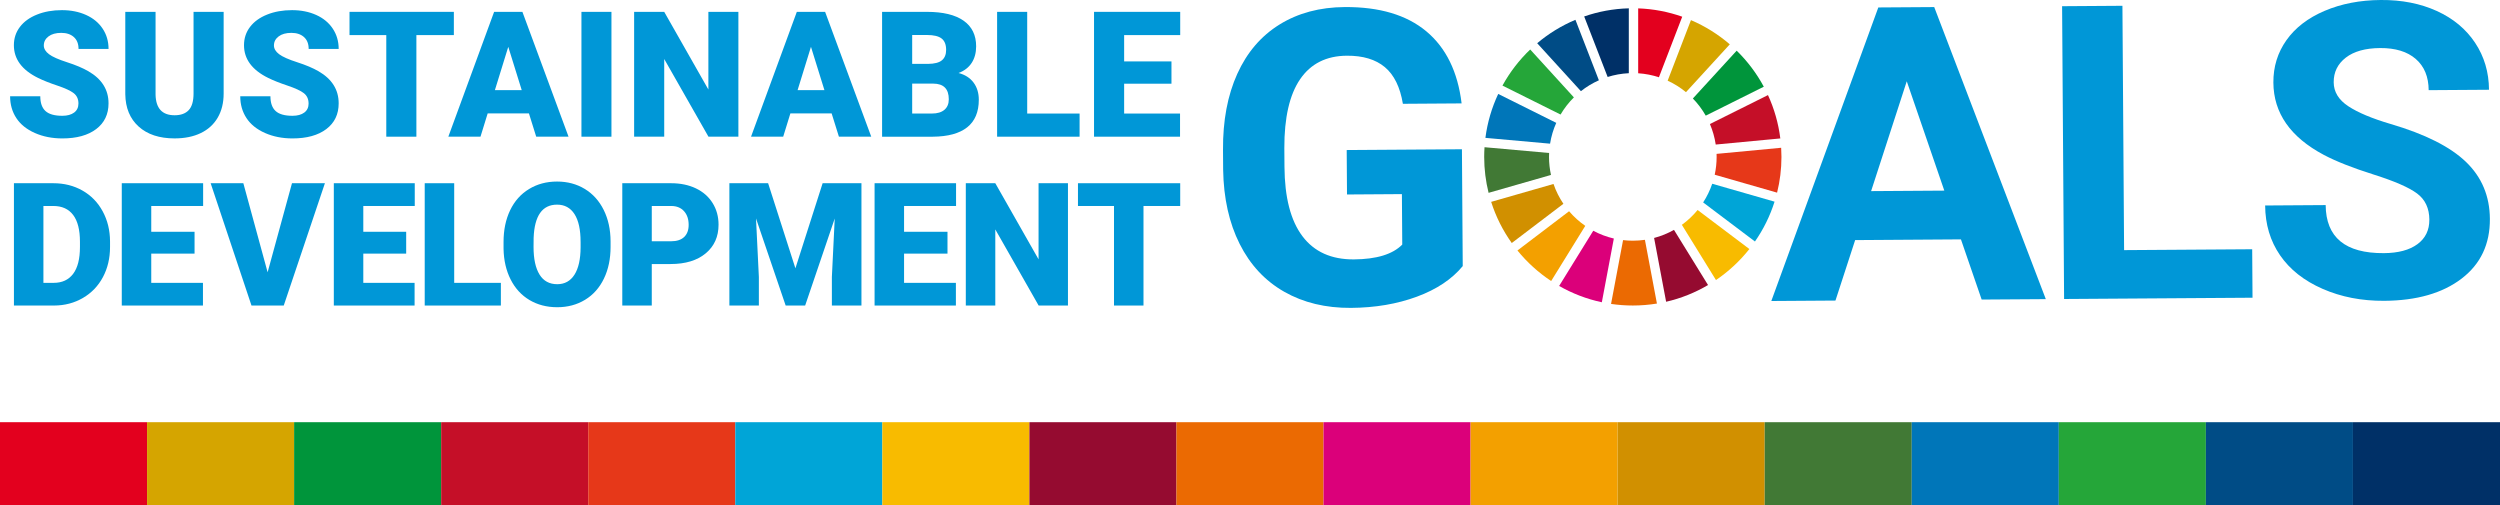 <?xml version="1.0" encoding="UTF-8"?>
<svg id="_レイヤー_2" data-name="レイヤー 2" xmlns="http://www.w3.org/2000/svg" width="362.384" height="73.227" viewBox="0 0 362.384 73.227">
  <g id="_レイヤー_1-2" data-name="レイヤー 1">
    <g>
      <path d="m212.027,38.572c-1.561,1.896-3.776,3.374-6.645,4.433-2.87,1.059-6.052,1.601-9.551,1.624-3.673.025-6.899-.754-9.68-2.339-2.78-1.584-4.934-3.897-6.46-6.938-1.527-3.041-2.324-6.621-2.391-10.741l-.02-2.886c-.029-4.236.661-7.909,2.068-11.019,1.407-3.11,3.45-5.495,6.131-7.156,2.681-1.66,5.828-2.503,9.443-2.527,5.032-.034,8.977,1.139,11.83,3.519,2.853,2.382,4.559,5.863,5.114,10.445l-8.512.059c-.405-2.427-1.277-4.2-2.616-5.317-1.339-1.118-3.175-1.67-5.506-1.654-2.974.02-5.231,1.153-6.769,3.399-1.539,2.245-2.303,5.574-2.293,9.986l.019,2.711c.03,4.451.898,7.807,2.605,10.069,1.705,2.262,4.192,3.382,7.457,3.36,3.283-.023,5.621-.738,7.011-2.147l-.051-7.317-7.957.054-.044-6.442,16.703-.114.116,16.936Z" fill="#0097d7" stroke-width="0"/>
      <path d="m284.244,34.698l-15.333.104-2.854,8.765-9.299.064,15.51-42.551,8.104-.055,16.176,42.334-9.299.063-3.004-8.724Zm-13.02-6.995l10.611-.072-5.443-15.851-5.168,15.923Z" fill="#0097d7" stroke-width="0"/>
      <polygon points="307.895 36.256 326.464 36.13 326.511 43.155 299.198 43.341 298.909 .899 307.654 .839 307.895 36.256" fill="#0097d7" stroke-width="0"/>
      <path d="m352.145,31.844c-.011-1.651-.603-2.916-1.775-3.792-1.172-.877-3.277-1.795-6.316-2.756-3.038-.96-5.445-1.911-7.22-2.851-4.837-2.571-7.27-6.062-7.3-10.474-.016-2.293.616-4.343,1.896-6.149,1.28-1.806,3.126-3.224,5.539-4.251,2.413-1.027,5.125-1.55,8.138-1.571,3.03-.021,5.736.51,8.114,1.591,2.379,1.082,4.23,2.619,5.555,4.612,1.326,1.993,1.997,4.263,2.014,6.808l-8.745.059c-.013-1.943-.635-3.45-1.868-4.52-1.231-1.07-2.954-1.598-5.17-1.583-2.138.015-3.796.478-4.976,1.389-1.179.912-1.764,2.106-1.753,3.583.01,1.381.711,2.532,2.108,3.455,1.395.923,3.447,1.784,6.153,2.582,4.985,1.463,8.623,3.293,10.911,5.493,2.289,2.2,3.445,4.952,3.467,8.255.025,3.673-1.346,6.564-4.11,8.672-2.765,2.108-6.499,3.178-11.202,3.21-3.264.022-6.242-.555-8.932-1.733-2.69-1.176-4.746-2.799-6.169-4.869-1.424-2.07-2.144-4.476-2.163-7.216l8.774-.059c.032,4.683,2.846,7.006,8.443,6.967,2.079-.014,3.7-.448,4.86-1.301,1.16-.854,1.735-2.038,1.725-3.554" fill="#0097d7" stroke-width="0"/>
      <path d="m256.274,13.783l-8.416,4.195c.402.938.688,1.935.842,2.974l9.363-.885c-.277-2.216-.89-4.329-1.789-6.285" fill="#c50f28" stroke-width="0"/>
      <path d="m248.831,22.743c0,.887-.095,1.751-.278,2.583l9.042,2.599c.413-1.661.633-3.397.633-5.182,0-.443-.015-.884-.042-1.323l-9.363.885c.005.147.008.292.008.438" fill="#e63819" stroke-width="0"/>
      <path d="m248.193,26.636c-.328.961-.77,1.869-1.315,2.707l7.509,5.663c1.22-1.753,2.183-3.695,2.842-5.773l-9.036-2.597Z" fill="#00a5d7" stroke-width="0"/>
      <path d="m226.209,16.601c.536-.911,1.186-1.745,1.932-2.484l-6.333-6.943c-1.592,1.522-2.951,3.287-4.02,5.233l8.421,4.195Z" fill="#25a639" stroke-width="0"/>
      <path d="m241.732,11.696c.959.439,1.85.999,2.656,1.664l6.35-6.933c-1.673-1.442-3.569-2.633-5.628-3.51l-3.378,8.78Z" fill="#d5a500" stroke-width="0"/>
      <path d="m247.254,16.763l8.415-4.195c-1.043-1.937-2.371-3.697-3.932-5.222l-6.35,6.932c.724.743,1.352,1.577,1.867,2.485" fill="#00953b" stroke-width="0"/>
      <path d="m224.536,22.743c0-.189.007-.379.015-.566l-9.364-.838c-.029.464-.048.932-.048,1.405,0,1.796.223,3.541.637,5.209l9.045-2.594c-.186-.843-.285-1.716-.285-2.614" fill="#417935" stroke-width="0"/>
      <path d="m246.076,30.44c-.666.81-1.434,1.532-2.284,2.148l4.945,8.005c1.835-1.243,3.469-2.762,4.842-4.496l-7.502-5.657Z" fill="#f8bb00" stroke-width="0"/>
      <path d="m227.444,30.619l-7.485,5.689c1.392,1.714,3.041,3.208,4.887,4.428l4.944-7.997c-.871-.602-1.66-1.315-2.346-2.12" fill="#f3a000" stroke-width="0"/>
      <path d="m224.688,20.825c.168-1.058.473-2.07.897-3.017l-8.413-4.192c-.929,1.978-1.566,4.12-1.857,6.368l9.373.841Z" fill="#0076b9" stroke-width="0"/>
      <path d="m247.585,41.317l-4.936-7.995c-.898.507-1.864.904-2.882,1.171l1.743,9.248c2.168-.498,4.211-1.325,6.076-2.424" fill="#950b30" stroke-width="0"/>
      <path d="m238.436,34.763c-.571.083-1.157.127-1.753.127-.478,0-.95-.029-1.414-.083l-1.741,9.248c1.031.151,2.084.231,3.155.231,1.189,0,2.357-.098,3.494-.284l-1.741-9.239Z" fill="#eb6a02" stroke-width="0"/>
      <path d="m237.46,10.62c1.044.067,2.052.266,3.006.58l3.378-8.778c-2.009-.71-4.153-1.13-6.384-1.208v9.405Z" fill="#e3001e" stroke-width="0"/>
      <path d="m233.931,34.576c-1.053-.245-2.054-.628-2.982-1.128l-4.946,8.001c1.902,1.089,3.983,1.895,6.188,2.365l1.74-9.238Z" fill="#db007a" stroke-width="0"/>
      <path d="m233.033,11.157c.975-.308,2.004-.496,3.069-.546V1.207c-2.261.06-4.432.472-6.469,1.179l3.4,8.771Z" fill="#003067" stroke-width="0"/>
      <path d="m226.62,29.538c-.596-.882-1.083-1.846-1.433-2.872l-9.038,2.594c.685,2.155,1.7,4.164,2.986,5.967l7.486-5.689Z" fill="#d19000" stroke-width="0"/>
      <path d="m229.158,13.215c.794-.629,1.668-1.159,2.605-1.577l-3.399-8.767c-2.024.849-3.889,2-5.543,3.394l6.337,6.949Z" fill="#004c86" stroke-width="0"/>
      <path d="m11.371,15.005c0-.638-.226-1.135-.677-1.492-.452-.356-1.245-.724-2.381-1.106-1.135-.381-2.063-.75-2.784-1.106-2.345-1.152-3.517-2.734-3.517-4.748,0-1.002.292-1.887.877-2.654.584-.767,1.41-1.363,2.479-1.79,1.069-.427,2.27-.639,3.605-.639,1.3,0,2.467.232,3.498.696,1.032.465,1.834,1.125,2.406,1.983.571.857.857,1.837.857,2.939h-4.35c0-.738-.226-1.309-.678-1.715-.451-.406-1.062-.609-1.833-.609-.779,0-1.394.173-1.846.517-.451.343-.678.781-.678,1.311,0,.464.249.884.746,1.261.497.377,1.371.766,2.622,1.168,1.251.402,2.278.836,3.082,1.299,1.955,1.127,2.932,2.68,2.932,4.661,0,1.583-.596,2.826-1.789,3.729-1.193.903-2.83,1.355-4.909,1.355-1.467,0-2.795-.263-3.983-.789-1.19-.526-2.084-1.247-2.685-2.163-.601-.915-.901-1.97-.901-3.163h4.375c0,.969.25,1.684.752,2.144.501.459,1.315.69,2.442.69.721,0,1.29-.156,1.709-.466.418-.311.627-.747.627-1.311" fill="#0097d7" stroke-width="0"/>
      <path d="m32.418,1.718v11.844c0,1.343-.286,2.505-.858,3.486-.571.982-1.392,1.73-2.461,2.244-1.069.514-2.333.77-3.791.77-2.204,0-3.94-.571-5.208-1.715-1.267-1.144-1.914-2.71-1.939-4.698V1.718h4.388v12.018c.05,1.981.969,2.971,2.759,2.971.903,0,1.586-.249,2.05-.746.465-.497.697-1.305.697-2.423V1.718h4.362Z" fill="#0097d7" stroke-width="0"/>
      <path d="m44.729,15.005c0-.638-.226-1.135-.678-1.492-.451-.356-1.245-.724-2.38-1.106-1.136-.381-2.063-.75-2.784-1.106-2.345-1.152-3.518-2.734-3.518-4.748,0-1.002.292-1.887.877-2.654.584-.767,1.411-1.363,2.48-1.79,1.069-.427,2.27-.639,3.604-.639,1.301,0,2.467.232,3.499.696,1.032.465,1.834,1.125,2.405,1.983.571.857.858,1.837.858,2.939h-4.35c0-.738-.226-1.309-.678-1.715-.451-.406-1.062-.609-1.834-.609-.778,0-1.394.173-1.845.517-.452.343-.678.781-.678,1.311,0,.464.249.884.746,1.261.498.377,1.371.766,2.623,1.168,1.25.402,2.278.836,3.082,1.299,1.955,1.127,2.933,2.68,2.933,4.661,0,1.583-.596,2.826-1.79,3.729-1.193.903-2.83,1.355-4.909,1.355-1.466,0-2.794-.263-3.983-.789-1.189-.526-2.084-1.247-2.684-2.163-.601-.915-.901-1.97-.901-3.163h4.375c0,.969.251,1.684.753,2.144.5.459,1.315.69,2.442.69.721,0,1.291-.156,1.709-.466.419-.311.628-.747.628-1.311" fill="#0097d7" stroke-width="0"/>
      <polygon points="65.788 5.087 60.357 5.087 60.357 19.814 55.994 19.814 55.994 5.087 50.663 5.087 50.663 1.718 65.788 1.718 65.788 5.087" fill="#0097d7" stroke-width="0"/>
      <path d="m76.67,16.434h-5.978l-1.044,3.381h-4.661l6.637-18.096h4.102l6.687,18.096h-4.686l-1.057-3.381Zm-4.934-3.368h3.89l-1.951-6.277-1.939,6.277Z" fill="#0097d7" stroke-width="0"/>
      <rect x="84.282" y="1.719" width="4.35" height="18.096" fill="#0097d7" stroke-width="0"/>
      <polygon points="107.032 19.814 102.694 19.814 96.281 8.554 96.281 19.814 91.919 19.814 91.919 1.718 96.281 1.718 102.682 12.978 102.682 1.718 107.032 1.718 107.032 19.814" fill="#0097d7" stroke-width="0"/>
      <path d="m120.548,16.434h-5.978l-1.044,3.381h-4.661l6.637-18.096h4.102l6.687,18.096h-4.686l-1.057-3.381Zm-4.934-3.368h3.89l-1.951-6.277-1.939,6.277Z" fill="#0097d7" stroke-width="0"/>
      <path d="m127.862,19.814V1.719h6.499c2.329,0,4.099.427,5.314,1.28,1.213.854,1.82,2.093,1.82,3.716,0,.937-.216,1.736-.646,2.399-.431.663-1.065,1.152-1.902,1.467.945.248,1.67.713,2.176,1.392.505.68.758,1.508.758,2.485,0,1.773-.561,3.105-1.684,3.996-1.123.89-2.786,1.344-4.99,1.361h-7.345Zm4.362-10.552h2.274c.953-.008,1.632-.183,2.038-.524.406-.34.609-.844.609-1.508,0-.765-.22-1.315-.659-1.652-.439-.337-1.148-.505-2.125-.505h-2.137v4.189Zm0,2.859v4.337h2.859c.787,0,1.392-.18,1.814-.541.422-.361.634-.868.634-1.523,0-1.508-.75-2.266-2.249-2.274h-3.058Z" fill="#0097d7" stroke-width="0"/>
      <polygon points="148.897 16.459 156.49 16.459 156.49 19.814 144.535 19.814 144.535 1.719 148.897 1.719 148.897 16.459" fill="#0097d7" stroke-width="0"/>
      <polygon points="169.808 12.133 162.948 12.133 162.948 16.459 171.051 16.459 171.051 19.814 158.584 19.814 158.584 1.718 171.075 1.718 171.075 5.087 162.948 5.087 162.948 8.902 169.808 8.902 169.808 12.133" fill="#0097d7" stroke-width="0"/>
      <path d="m2.019,44.289v-17.73h5.711c1.566,0,2.976.355,4.226,1.065,1.25.71,2.226,1.713,2.928,3.008.702,1.295,1.058,2.746,1.066,4.353v.816c0,1.624-.343,3.08-1.029,4.366-.686,1.287-1.652,2.294-2.898,3.02-1.247.727-2.636,1.094-4.171,1.102H2.019Zm4.274-14.43v11.142h1.486c1.226,0,2.167-.436,2.825-1.309.658-.873.986-2.169.986-3.891v-.767c0-1.713-.329-3.004-.986-3.873-.658-.868-1.615-1.303-2.874-1.303h-1.437Z" fill="#0097d7" stroke-width="0"/>
      <polygon points="28.201 36.763 21.925 36.763 21.925 41.001 29.419 41.001 29.419 44.289 17.651 44.289 17.651 26.558 29.444 26.558 29.444 29.858 21.925 29.858 21.925 33.597 28.201 33.597 28.201 36.763" fill="#0097d7" stroke-width="0"/>
      <polygon points="38.792 39.466 42.324 26.559 47.097 26.559 41.13 44.289 36.454 44.289 30.535 26.559 35.273 26.559 38.792 39.466" fill="#0097d7" stroke-width="0"/>
      <polygon points="58.877 36.763 52.662 36.763 52.662 41.001 60.096 41.001 60.096 44.289 48.388 44.289 48.388 26.558 60.12 26.558 60.12 29.858 52.662 29.858 52.662 33.597 58.877 33.597 58.877 36.763" fill="#0097d7" stroke-width="0"/>
      <polygon points="65.838 41.001 72.603 41.001 72.603 44.289 61.564 44.289 61.564 26.559 65.838 26.559 65.838 41.001" fill="#0097d7" stroke-width="0"/>
      <path d="m88.505,35.789c0,1.73-.32,3.26-.962,4.591-.641,1.332-1.553,2.357-2.733,3.075-1.181.718-2.526,1.078-4.037,1.078s-2.849-.347-4.019-1.041c-1.168-.694-2.08-1.687-2.733-2.978-.654-1.291-.997-2.772-1.029-4.445v-.999c0-1.737.318-3.27.956-4.597.637-1.327,1.55-2.352,2.74-3.074,1.189-.723,2.542-1.084,4.061-1.084,1.501,0,2.841.358,4.018,1.072,1.176.714,2.093,1.731,2.746,3.05.654,1.319.984,2.831.992,4.536v.816Zm-4.347-.743c0-1.761-.295-3.099-.883-4.012-.589-.913-1.431-1.37-2.526-1.37-2.144,0-3.276,1.607-3.398,4.822l-.012,1.303c0,1.738.288,3.073.865,4.007.576.934,1.433,1.4,2.57,1.4,1.08,0,1.912-.459,2.496-1.376.585-.917.881-2.236.889-3.957v-.816Z" fill="#0097d7" stroke-width="0"/>
      <path d="m94.477,38.273v6.016h-4.274v-17.73h7.075c1.356,0,2.555.249,3.598.748,1.043.5,1.851,1.21,2.423,2.131.573.921.858,1.967.858,3.136,0,1.729-.619,3.112-1.857,4.146-1.238,1.035-2.937,1.553-5.096,1.553h-2.728Zm0-3.3h2.801c.828,0,1.459-.207,1.894-.621.434-.414.652-.998.652-1.754,0-.827-.224-1.49-.67-1.984-.446-.495-1.056-.747-1.827-.756h-2.849v5.115Z" fill="#0097d7" stroke-width="0"/>
      <polygon points="111.34 26.558 115.297 38.894 119.243 26.558 124.87 26.558 124.87 44.289 120.583 44.289 120.583 40.149 120.997 31.673 116.71 44.289 113.885 44.289 109.586 31.661 110 40.149 110 44.289 105.726 44.289 105.726 26.558 111.34 26.558" fill="#0097d7" stroke-width="0"/>
      <polygon points="137.342 36.763 131.047 36.763 131.047 41.001 138.56 41.001 138.56 44.289 126.773 44.289 126.773 26.558 138.584 26.558 138.584 29.858 131.047 29.858 131.047 33.597 137.342 33.597 137.342 36.763" fill="#0097d7" stroke-width="0"/>
      <polygon points="154.805 44.289 150.555 44.289 144.272 33.256 144.272 44.289 139.997 44.289 139.997 26.559 144.272 26.559 150.543 37.591 150.543 26.559 154.805 26.559 154.805 44.289" fill="#0097d7" stroke-width="0"/>
      <polygon points="171.075 29.858 165.753 29.858 165.753 44.289 161.478 44.289 161.478 29.858 156.255 29.858 156.255 26.559 171.075 26.559 171.075 29.858" fill="#0097d7" stroke-width="0"/>
    </g>
    <g>
      <rect x="0" y="61.199" width="21.317" height="12.028" fill="#e3001e" stroke-width="0"/>
      <rect x="21.317" y="61.199" width="21.317" height="12.028" fill="#d5a500" stroke-width="0"/>
      <rect x="42.634" y="61.199" width="21.317" height="12.028" fill="#00953b" stroke-width="0"/>
      <rect x="63.95" y="61.199" width="21.316" height="12.028" fill="#c50f28" stroke-width="0"/>
      <rect x="85.266" y="61.199" width="21.317" height="12.028" fill="#e63819" stroke-width="0"/>
      <rect x="106.584" y="61.199" width="21.317" height="12.028" fill="#00a5d7" stroke-width="0"/>
      <rect x="127.9" y="61.199" width="21.317" height="12.028" fill="#f8bb00" stroke-width="0"/>
      <rect x="149.217" y="61.199" width="21.317" height="12.028" fill="#950b30" stroke-width="0"/>
      <rect x="170.533" y="61.199" width="21.317" height="12.028" fill="#eb6a02" stroke-width="0"/>
      <rect x="191.851" y="61.199" width="21.316" height="12.028" fill="#db007a" stroke-width="0"/>
      <rect x="213.166" y="61.199" width="21.317" height="12.028" fill="#f3a000" stroke-width="0"/>
      <rect x="234.484" y="61.199" width="21.316" height="12.028" fill="#d19000" stroke-width="0"/>
      <rect x="255.8" y="61.199" width="21.317" height="12.028" fill="#417935" stroke-width="0"/>
      <rect x="277.117" y="61.199" width="21.317" height="12.028" fill="#0076b9" stroke-width="0"/>
      <rect x="298.434" y="61.199" width="21.317" height="12.028" fill="#25a639" stroke-width="0"/>
      <rect x="319.751" y="61.199" width="21.317" height="12.028" fill="#004c86" stroke-width="0"/>
      <rect x="341.068" y="61.199" width="21.316" height="12.028" fill="#003067" stroke-width="0"/>
    </g>
  </g>
</svg>